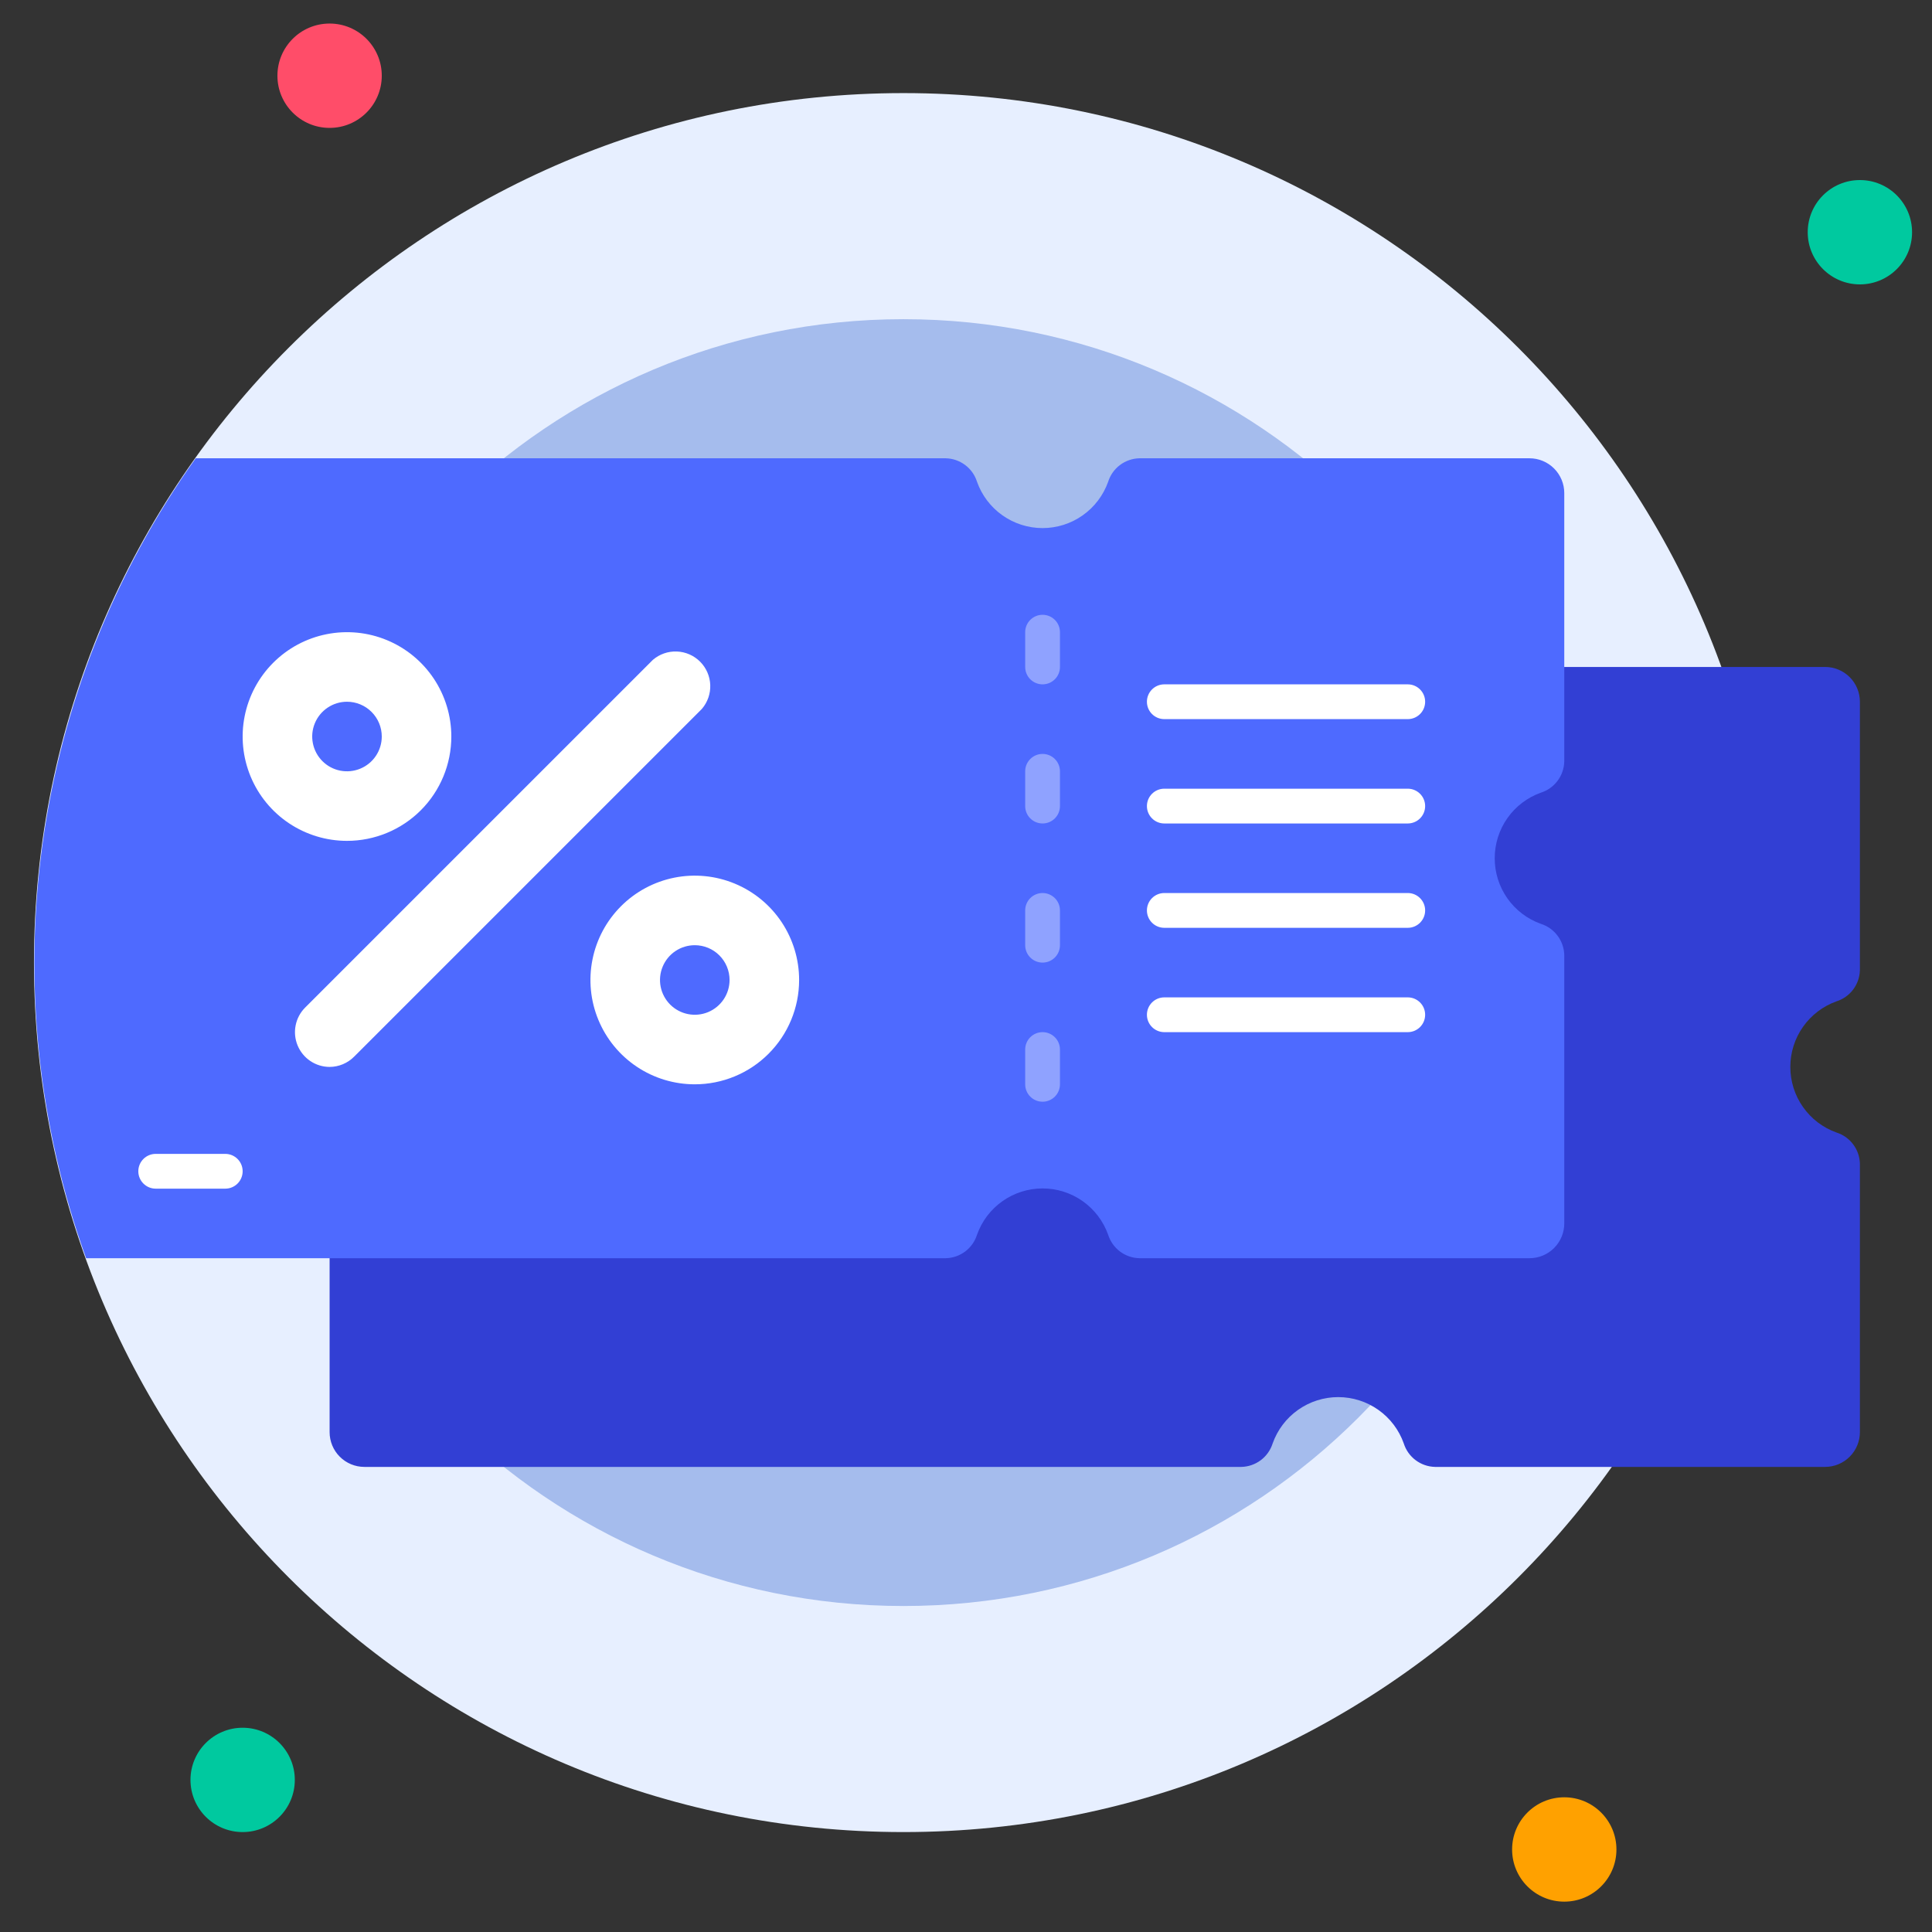 <svg width="101" height="101" viewBox="0 0 101 101" fill="none" xmlns="http://www.w3.org/2000/svg">
<rect x="0" y="0" width="101" height="101" fill="#333333" stroke="none"/>
<path d="M47.23 95.776C72.334 95.776 92.685 75.426 92.685 50.322C92.685 25.218 72.334 4.867 47.23 4.867C22.127 4.867 1.776 25.218 1.776 50.322C1.776 75.426 22.127 95.776 47.23 95.776Z" fill="#E7EFFF"/>
<path d="M47.231 83.958C65.808 83.958 80.867 68.899 80.867 50.322C80.867 31.745 65.808 16.686 47.231 16.686C28.654 16.686 13.594 31.745 13.594 50.322C13.594 68.899 28.654 83.958 47.231 83.958Z" fill="#A5BCED"/>
<path d="M17.231 6.686C18.737 6.686 19.958 5.464 19.958 3.958C19.958 2.452 18.737 1.231 17.231 1.231C15.724 1.231 14.503 2.452 14.503 3.958C14.503 5.464 15.724 6.686 17.231 6.686Z" fill="#FF4D69"/>
<path d="M97.231 14.867C98.737 14.867 99.958 13.646 99.958 12.14C99.958 10.634 98.737 9.413 97.231 9.413C95.724 9.413 94.503 10.634 94.503 12.14C94.503 13.646 95.724 14.867 97.231 14.867Z" fill="#00C99F"/>
<path d="M81.776 99.413C83.282 99.413 84.503 98.192 84.503 96.686C84.503 95.179 83.282 93.958 81.776 93.958C80.27 93.958 79.049 95.179 79.049 96.686C79.049 98.192 80.27 99.413 81.776 99.413Z" fill="#FFA100"/>
<path d="M12.685 95.776C14.191 95.776 15.412 94.555 15.412 93.049C15.412 91.543 14.191 90.322 12.685 90.322C11.179 90.322 9.958 91.543 9.958 93.049C9.958 94.555 11.179 95.776 12.685 95.776Z" fill="#00C99F"/>
<path d="M93.594 55.776C93.593 56.526 93.824 57.258 94.256 57.872C94.687 58.486 95.297 58.951 96.003 59.204C96.353 59.314 96.66 59.531 96.88 59.825C97.1 60.118 97.223 60.473 97.231 60.84V74.867C97.231 75.35 97.039 75.812 96.698 76.153C96.357 76.494 95.895 76.686 95.412 76.686H75.022C74.655 76.678 74.299 76.555 74.006 76.335C73.712 76.115 73.495 75.808 73.385 75.458C73.134 74.75 72.67 74.137 72.056 73.704C71.442 73.27 70.709 73.037 69.958 73.037C69.207 73.037 68.474 73.27 67.86 73.704C67.246 74.137 66.782 74.75 66.531 75.458C66.42 75.808 66.203 76.115 65.91 76.335C65.616 76.555 65.261 76.678 64.894 76.686H19.049C18.567 76.686 18.104 76.494 17.763 76.153C17.422 75.812 17.231 75.35 17.231 74.867V34.867H66.322C66.322 35.832 66.705 36.757 67.387 37.439C68.069 38.121 68.993 38.504 69.958 38.504C70.922 38.504 71.847 38.121 72.529 37.439C73.211 36.757 73.594 35.832 73.594 34.867H95.412C95.895 34.867 96.357 35.059 96.698 35.4C97.039 35.741 97.231 36.203 97.231 36.686V50.713C97.223 51.08 97.1 51.435 96.88 51.728C96.66 52.022 96.353 52.239 96.003 52.349C95.297 52.602 94.687 53.068 94.256 53.681C93.824 54.295 93.593 55.027 93.594 55.776Z" fill="#323FD4"/>
<path d="M78.14 44.867C78.139 45.617 78.37 46.349 78.801 46.963C79.232 47.576 79.843 48.041 80.549 48.295C80.899 48.405 81.205 48.622 81.425 48.916C81.646 49.209 81.768 49.564 81.776 49.931V63.958C81.776 64.441 81.584 64.903 81.243 65.244C80.903 65.585 80.44 65.776 79.958 65.776H59.567C59.2 65.769 58.845 65.646 58.551 65.426C58.258 65.206 58.041 64.899 57.931 64.549C57.679 63.841 57.215 63.228 56.601 62.794C55.988 62.361 55.255 62.128 54.503 62.128C53.752 62.128 53.019 62.361 52.405 62.794C51.791 63.228 51.327 63.841 51.076 64.549C50.966 64.899 50.749 65.206 50.455 65.426C50.162 65.646 49.806 65.769 49.44 65.776H4.503C2.005 58.862 1.221 51.446 2.219 44.162C3.216 36.879 5.965 29.946 10.23 23.958H49.44C49.806 23.966 50.162 24.089 50.455 24.309C50.749 24.529 50.966 24.835 51.076 25.186C51.327 25.894 51.791 26.507 52.405 26.94C53.019 27.374 53.752 27.607 54.503 27.607C55.255 27.607 55.988 27.374 56.601 26.94C57.215 26.507 57.679 25.894 57.931 25.186C58.041 24.835 58.258 24.529 58.551 24.309C58.845 24.089 59.2 23.966 59.567 23.958H79.958C80.44 23.958 80.903 24.15 81.243 24.491C81.584 24.832 81.776 25.294 81.776 25.776V39.804C81.768 40.17 81.646 40.526 81.425 40.819C81.205 41.113 80.899 41.33 80.549 41.44C79.843 41.693 79.232 42.158 78.801 42.772C78.37 43.386 78.139 44.117 78.14 44.867Z" fill="#4E6AFF"/>
<path d="M55.412 33.049C55.412 32.547 55.005 32.14 54.503 32.14C54.001 32.14 53.594 32.547 53.594 33.049V34.867C53.594 35.37 54.001 35.776 54.503 35.776C55.005 35.776 55.412 35.37 55.412 34.867V33.049Z" fill="#8FA2FF"/>
<path d="M55.412 40.322C55.412 39.82 55.005 39.413 54.503 39.413C54.001 39.413 53.594 39.82 53.594 40.322V42.14C53.594 42.642 54.001 43.049 54.503 43.049C55.005 43.049 55.412 42.642 55.412 42.14V40.322Z" fill="#8FA2FF"/>
<path d="M55.412 47.595C55.412 47.093 55.005 46.685 54.503 46.685C54.001 46.685 53.594 47.093 53.594 47.595V49.413C53.594 49.915 54.001 50.322 54.503 50.322C55.005 50.322 55.412 49.915 55.412 49.413V47.595Z" fill="#8FA2FF"/>
<path d="M55.412 54.867C55.412 54.365 55.005 53.958 54.503 53.958C54.001 53.958 53.594 54.365 53.594 54.867V56.685C53.594 57.188 54.001 57.595 54.503 57.595C55.005 57.595 55.412 57.188 55.412 56.685V54.867Z" fill="#8FA2FF"/>
<path d="M60.867 37.594H73.594C74.096 37.594 74.503 37.188 74.503 36.685C74.503 36.183 74.096 35.776 73.594 35.776H60.867C60.365 35.776 59.958 36.183 59.958 36.685C59.958 37.188 60.365 37.594 60.867 37.594Z" fill="white"/>
<path d="M60.867 43.049H73.594C74.096 43.049 74.503 42.642 74.503 42.14C74.503 41.638 74.096 41.231 73.594 41.231H60.867C60.365 41.231 59.958 41.638 59.958 42.14C59.958 42.642 60.365 43.049 60.867 43.049Z" fill="white"/>
<path d="M60.867 48.504H73.594C74.096 48.504 74.503 48.097 74.503 47.595C74.503 47.093 74.096 46.685 73.594 46.685H60.867C60.365 46.685 59.958 47.093 59.958 47.595C59.958 48.097 60.365 48.504 60.867 48.504Z" fill="white"/>
<path d="M8.14 62.14H11.776C12.278 62.14 12.685 61.733 12.685 61.231C12.685 60.729 12.278 60.322 11.776 60.322H8.14C7.638 60.322 7.231 60.729 7.231 61.231C7.231 61.733 7.638 62.14 8.14 62.14Z" fill="white"/>
<path d="M60.867 53.958H73.594C74.096 53.958 74.503 53.551 74.503 53.049C74.503 52.547 74.096 52.14 73.594 52.14H60.867C60.365 52.14 59.958 52.547 59.958 53.049C59.958 53.551 60.365 53.958 60.867 53.958Z" fill="white"/>
<path d="M17.231 55.776C16.872 55.775 16.522 55.667 16.224 55.468C15.927 55.268 15.695 54.984 15.558 54.653C15.421 54.322 15.385 53.957 15.455 53.606C15.524 53.254 15.696 52.931 15.949 52.676L34.131 34.495C34.478 34.197 34.926 34.041 35.383 34.059C35.841 34.076 36.275 34.266 36.599 34.59C36.923 34.914 37.112 35.348 37.13 35.805C37.148 36.263 36.992 36.71 36.694 37.058L18.512 55.24C18.173 55.581 17.712 55.774 17.231 55.776Z" fill="white"/>
<path d="M18.14 43.958C17.061 43.958 16.006 43.638 15.109 43.039C14.212 42.44 13.513 41.588 13.1 40.591C12.688 39.594 12.579 38.498 12.79 37.44C13.001 36.381 13.52 35.41 14.283 34.647C15.046 33.884 16.017 33.364 17.076 33.154C18.134 32.943 19.23 33.051 20.227 33.464C21.224 33.877 22.076 34.576 22.675 35.473C23.274 36.37 23.594 37.425 23.594 38.504C23.594 39.95 23.02 41.338 21.997 42.361C20.974 43.383 19.586 43.958 18.14 43.958ZM18.14 36.685C17.78 36.685 17.429 36.792 17.13 36.992C16.831 37.192 16.598 37.476 16.46 37.808C16.322 38.14 16.286 38.506 16.357 38.858C16.427 39.211 16.6 39.535 16.854 39.789C17.108 40.044 17.432 40.217 17.785 40.287C18.138 40.357 18.503 40.321 18.835 40.183C19.168 40.046 19.452 39.813 19.651 39.514C19.851 39.215 19.958 38.863 19.958 38.504C19.958 38.021 19.766 37.559 19.425 37.218C19.084 36.877 18.622 36.685 18.14 36.685Z" fill="white"/>
<path d="M36.322 56.685C35.243 56.685 34.188 56.366 33.291 55.766C32.394 55.167 31.695 54.315 31.282 53.318C30.869 52.322 30.761 51.225 30.972 50.167C31.182 49.109 31.702 48.137 32.465 47.374C33.227 46.611 34.199 46.092 35.257 45.881C36.315 45.671 37.412 45.779 38.409 46.192C39.406 46.604 40.257 47.303 40.857 48.2C41.456 49.097 41.776 50.152 41.776 51.231C41.776 52.678 41.201 54.065 40.178 55.088C39.156 56.111 37.768 56.685 36.322 56.685ZM36.322 49.413C35.962 49.413 35.61 49.519 35.311 49.719C35.012 49.919 34.779 50.203 34.642 50.535C34.504 50.867 34.468 51.233 34.538 51.586C34.608 51.938 34.782 52.262 35.036 52.517C35.29 52.771 35.614 52.944 35.967 53.014C36.319 53.084 36.685 53.048 37.017 52.911C37.349 52.773 37.633 52.54 37.833 52.241C38.033 51.942 38.14 51.59 38.14 51.231C38.14 50.749 37.948 50.286 37.607 49.945C37.266 49.604 36.804 49.413 36.322 49.413Z" fill="white"/>
</svg>
